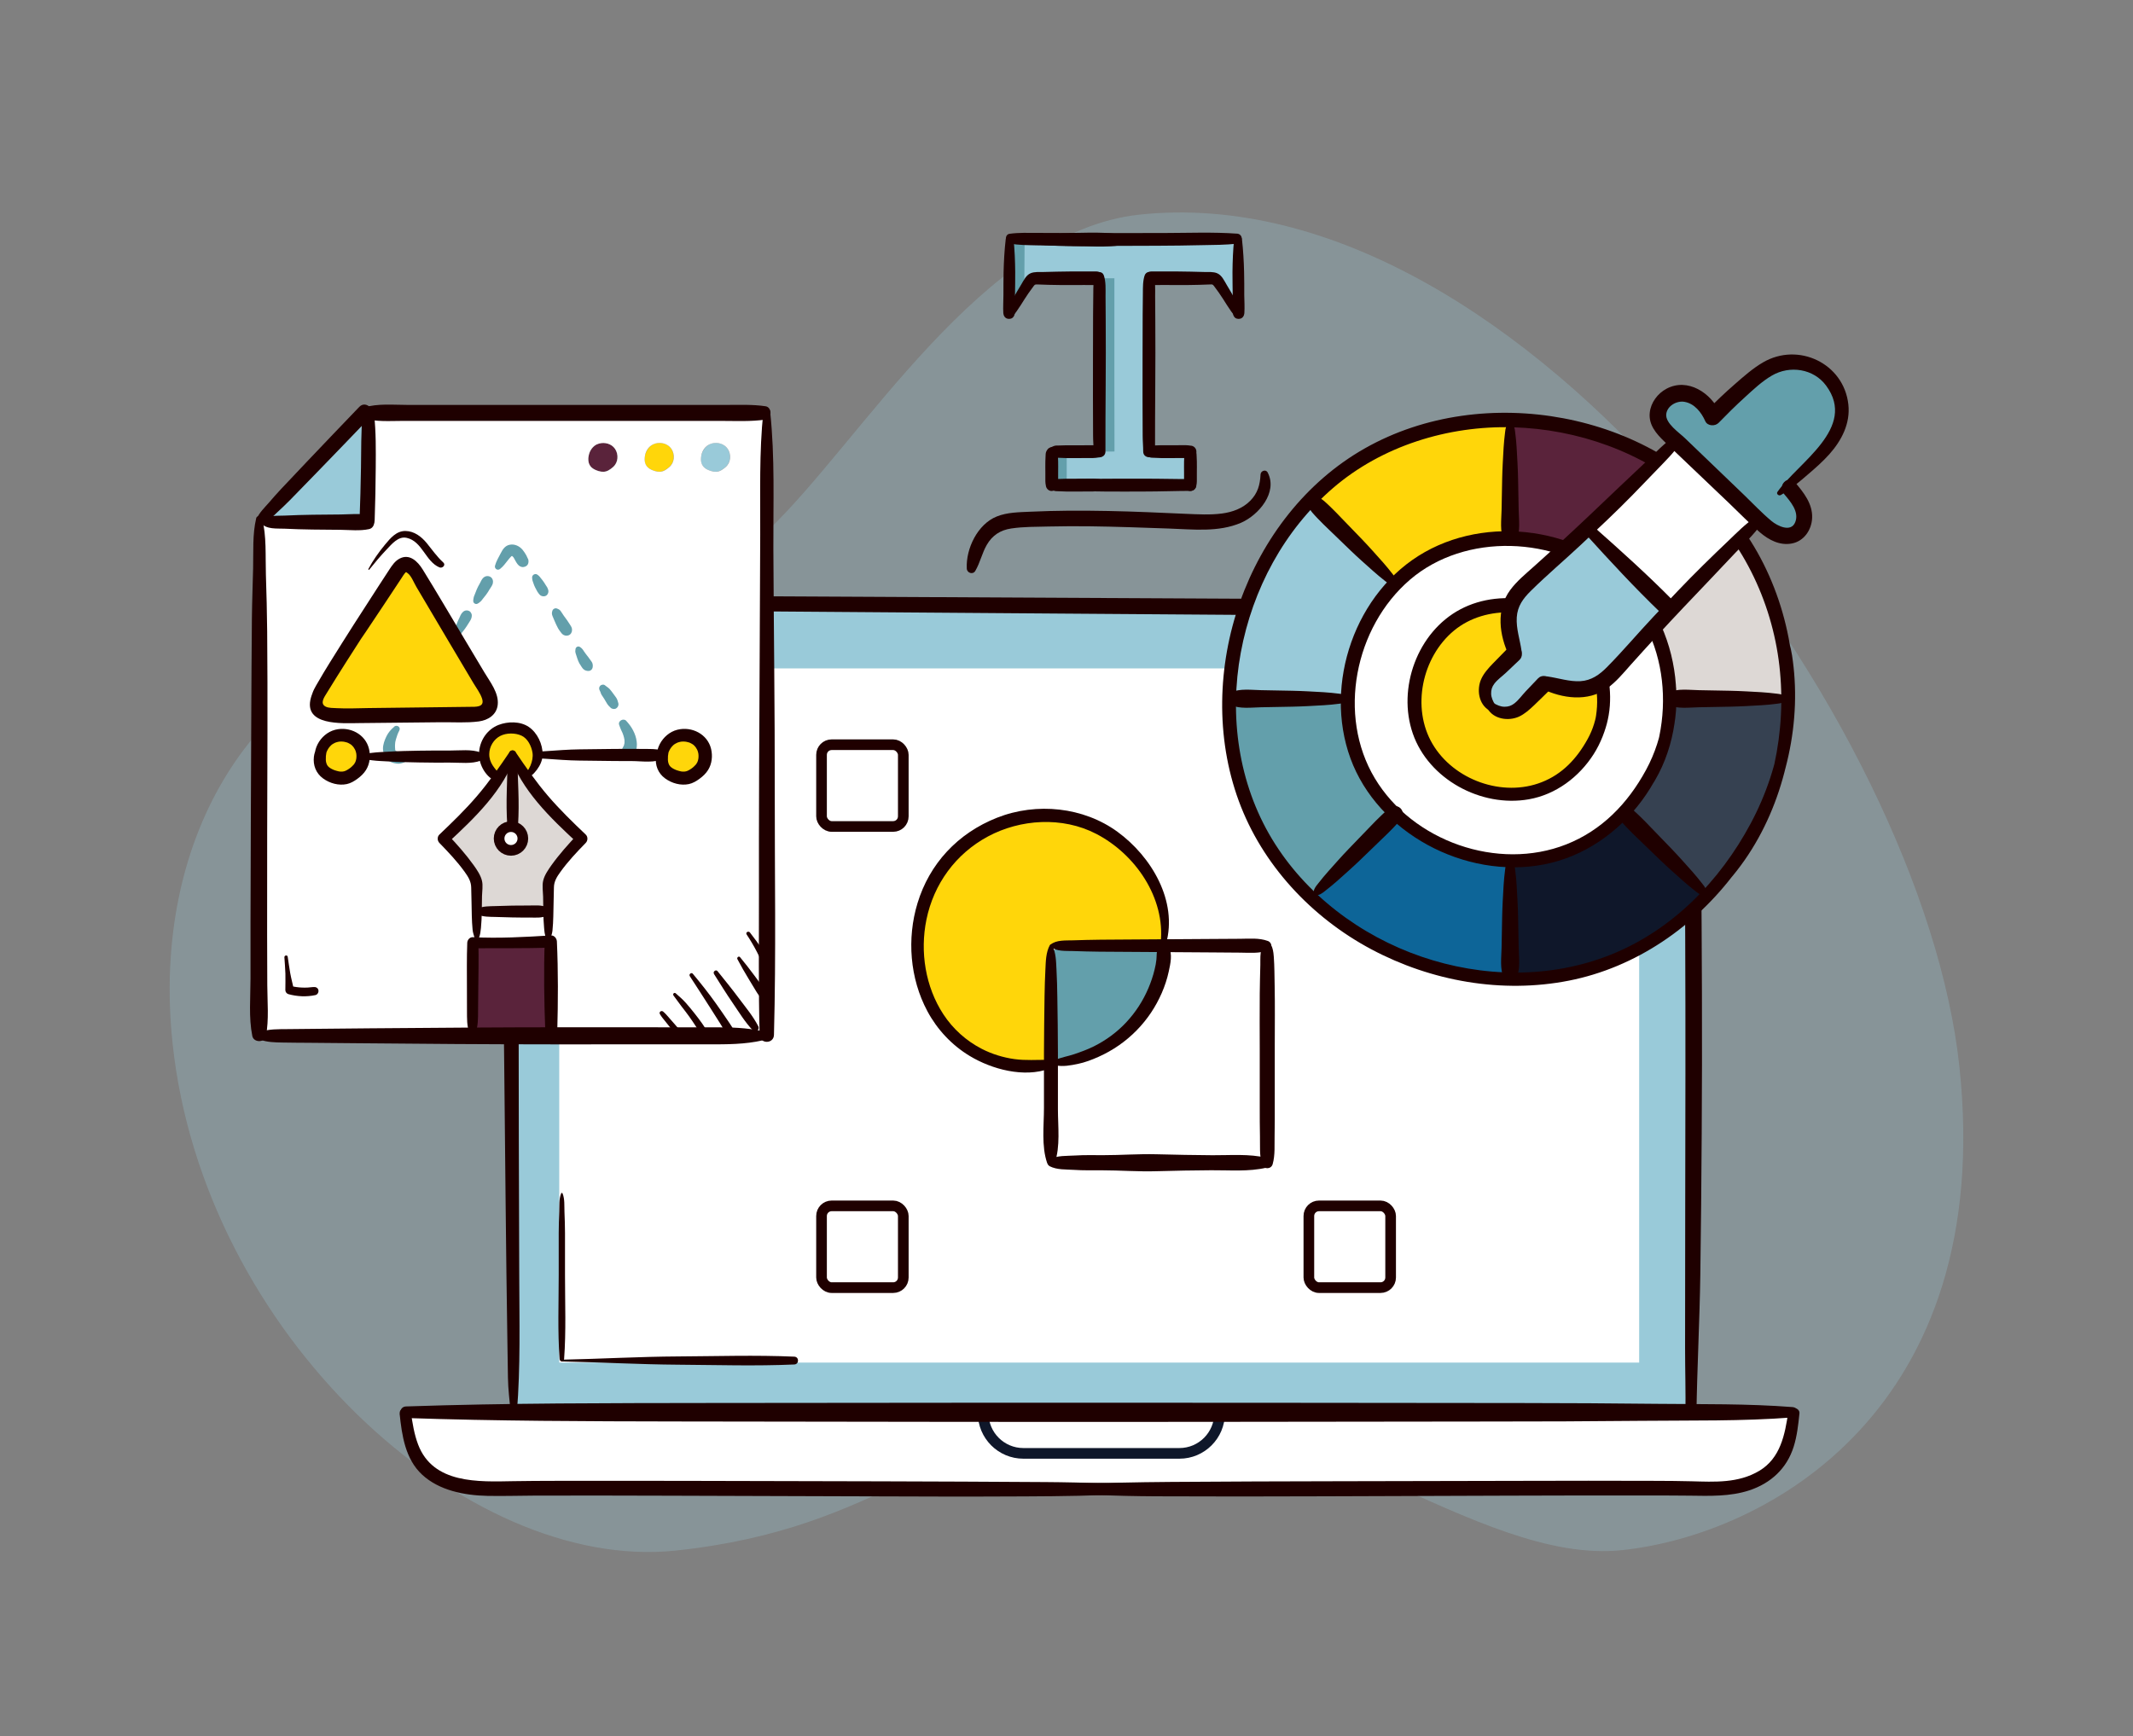 <?xml version="1.0" encoding="UTF-8"?>
<svg id="Layer_1" data-name="Layer 1" xmlns="http://www.w3.org/2000/svg" viewBox="0 0 400.44 325.99">
  <rect x="0" y="0" width="400.44" height="325.99" fill="#808080" stroke="none"/>
  <g style="opacity: .28;">
    <path d="M32.4,195.92c-4.12-38.79,15.59-68.01,41.46-74.38,25.87-6.37,53.1-5.49,70.49-22.12,17.39-16.63,40.14-55.99,69.57-59.12,72.17-7.67,147.09,95.56,153.93,159.98,6.85,64.42-36.1,87.89-63.34,90.78-27.24,2.89-61.04-29.51-95.04-25.89-34,3.61-43.23,21.79-82.6,25.97-39.37,4.18-88.67-40.64-94.47-95.22Z" style="fill: #99cad9;"/>
  </g>
  <g>
    <rect x="102.16" y="121.91" width="210.96" height="153.96" style="fill: #fff;"/>
    <path d="M218.67,177.36c.95-8.05-3-16.48-9.78-20.92s-16.06-4.73-23.11-.73c-3.78,2.14-6.86,5.36-9.27,8.97-1.83,2.75-3.32,5.82-3.72,9.11-.38,3.07,.21,6.18,.94,9.19,1.35,5.55,3.56,11.43,8.46,14.36,1.73,1.04,3.7,1.63,5.68,2.03,2.98,.61,6.09,.7,9.01-.18l.69-21.45c.6,0,1.19-.27,1.76-.1l19.34-.28Z" style="fill: #ffd60a;"/>
    <path d="M197.27,178.72l1.08,21.26c1.36,0,2.7-.3,3.96-.82,8.76-3.6,15.07-12.28,16.02-21.71l-19.69,.49" style="fill: #639fab;"/>
    <path d="M316.46,122.22v143.12H96.26V122.22c0-4.18,3.39-7.57,7.57-7.57h205.06c4.19,0,7.57,3.39,7.57,7.57Zm-8.73,133.61V125.5H104.99V255.84h202.74Z" style="fill: #99cad9;"/>
    <path d="M336.54,265.35v1.91c0,6.15-4.99,11.14-11.14,11.14H87.32c-6.15,0-11.14-4.99-11.14-11.14v-1.91h107.99c0,4.16,3.38,7.54,7.54,7.54h29.3c2.08,0,3.96-.84,5.33-2.21,1.37-1.37,2.21-3.25,2.21-5.33h107.99Z" style="fill: #fff;"/>
    <path d="M228.96,265.35c0,2.08-.84,3.96-2.21,5.33-1.37,1.37-3.25,2.21-5.33,2.21h-29.3c-4.16,0-7.54-3.38-7.54-7.54h44.38Z" style="fill: none; stroke: #0f172a; stroke-linecap: round; stroke-miterlimit: 10; stroke-width: 2px;"/>
    <path d="M97.04,265.17c.69-8.53,.46-17.13,.44-25.69s-.05-17.12-.08-25.69c-.05-17.12,0-34.25-.13-51.37-.06-8.56-.12-17.12-.18-25.69-.03-3.73-.22-7.5,.07-11.23,.24-3.05,1.01-6.36,3.41-8.45s6.07-2.41,9.21-2.47c4.15-.08,8.31,.02,12.46,.05,8.56,.07,17.12,.13,25.69,.2,17.12,.13,34.25,.26,51.37,.38,17.12,.13,34.25,.26,51.37,.37s34.25,.22,51.37,.32c2.08,.01,4.16,.03,6.23,.04,1.67,.01,3.65-.16,5.1,.84,2.34,1.6,2.44,5.23,2.49,7.76,.18,8.55,.25,17.1,.33,25.64,.17,17.15,.25,34.3,.23,51.45s-.07,34.3-.07,51.45c0,4.16,.14,8.33,.07,12.49-.02,1.33,2.04,1.33,2.06,0,.13-8.74,.6-17.48,.73-26.22s.2-17.65,.26-26.48c.12-17.48,.03-34.97-.11-52.45-.07-8.83-.17-17.65-.29-26.47-.05-3.92,.12-7.92-.28-11.83-.3-2.98-1.14-6.12-3.75-7.91-1.41-.97-3.15-1.25-4.83-1.32-2.15-.09-4.3-.04-6.45-.05-4.32-.03-8.65-.05-12.97-.08-8.81-.05-17.62-.11-26.44-.16-17.46-.11-34.91-.21-52.37-.29s-35.08-.18-52.62-.27c-8.73-.04-17.46-.08-26.19-.13-4.41-.02-8.81-.04-13.22-.06-4.04-.02-8.13-.23-12.16,0-3.29,.19-6.58,.88-9.17,3.03s-3.73,5.24-4.21,8.37c-.54,3.55-.39,7.16-.37,10.74,.03,4.41,.06,8.81,.09,13.22,.11,17.54,.34,35.08,.53,52.62s.32,34.91,.6,52.37l.1,6.48c.03,2.17,.31,4.32,.51,6.48,.07,.72,1.07,.73,1.12,0h0Z" style="fill: #1f0000;"/>
    <path d="M76.21,266.25c16.95,.58,33.96,.62,50.92,.65,16.97,.02,33.95,.05,50.92,.07,33.77,.05,67.54-.03,101.32-.06,9.53,0,19.05-.03,28.58-.13,9.52-.1,19.09,.1,28.58-.64,1.24-.1,1.25-1.84,0-1.94-8.46-.66-16.97-.52-25.46-.61s-16.97-.15-25.46-.15c-16.97-.02-33.95-.03-50.92-.05-33.77-.03-67.54,0-101.32,.04-19.04,.03-38.12,0-57.15,.65-1.39,.05-1.39,2.11,0,2.16h0Z" style="fill: #1f0000;"/>
    <path d="M75.02,265.41c.43,4.1,1.05,8.54,4.24,11.49s7.9,3.88,12.25,3.97c3,.06,6.02-.04,9.03-.05,8.38-.03,16.76,0,25.14,.02,11.41,.03,22.82,.07,34.24,.11s21.69,.08,32.54,.02c6.68-.03,13.37-.11,20.04-.51,.2-.01,.4-.02,.6-.04s.61-.04,.5-.03c1.08-.03,1.09-1.71,0-1.69-2.09,.05-4.21-.15-6.3-.2-3.66-.1-7.32-.2-10.98-.22-10.29-.06-20.58-.12-30.87-.14-11.39-.03-22.78-.05-34.17-.08-9.03-.02-18.06-.03-27.09-.01-2.59,0-5.19,.02-7.78,.06-6.59,.12-15.1,.55-17.92-6.89-.74-1.95-1.06-4.04-1.36-6.1-.17-1.17-2.21-.91-2.09,.28h0Z" style="fill: #1f0000;"/>
    <path d="M335.72,265.12c-.61,4.23-1.47,8.67-5.43,11.04s-8.44,2.08-12.74,1.97c-2.17-.06-4.34-.07-6.51-.08-8.55-.04-17.09-.02-25.64,0-11.29,.02-22.58,.05-33.87,.07-10.57,.02-21.14,.05-31.7,.13-6.52,.04-13.02,.21-19.53,.41-.35,.01-.71,.04-1.06,.03-1.09-.03-1.09,1.66,0,1.69-.02,0,0,0,.24,.02,.09,0,.17,.01,.26,.02,.2,.02,.4,.03,.6,.04,.49,.03,.98,.06,1.47,.08,1.29,.07,2.59,.13,3.88,.17,3.75,.13,7.5,.22,11.26,.24,10.52,.05,21.04,.04,31.56,0,11.54-.04,23.08-.08,34.62-.12,8.96-.03,17.92-.05,26.88-.03,2.4,0,4.8,0,7.2,.03,3.75,.05,7.6,.19,11.21-1,4.03-1.34,7.02-4.09,8.31-8.17,.64-2.02,.87-4.16,1.09-6.26,.12-1.18-1.91-1.47-2.09-.28h0Z" style="fill: #1f0000;"/>
    <g>
      <rect x="161.9" y="144.37" width="89.73" height="89.73" style="fill: none; stroke: #0d6598; stroke-dasharray: 0 4; stroke-miterlimit: 10; stroke-width: 3px;"/>
      <rect x="154.23" y="139.83" width="15.35" height="15.35" rx="1.9" ry="1.9" style="fill: #fff;"/>
      <rect x="154.23" y="139.83" width="15.35" height="15.35" rx="1.9" ry="1.9" style="fill: none; stroke: #1f0000; stroke-miterlimit: 10; stroke-width: 2px;"/>
      <rect x="245.72" y="139.83" width="15.35" height="15.35" rx="1.9" ry="1.9" style="fill: #fff;"/>
      <rect x="245.72" y="139.83" width="15.35" height="15.35" rx="1.9" ry="1.9" style="fill: none; stroke: #1f0000; stroke-miterlimit: 10; stroke-width: 2px;"/>
      <rect x="154.23" y="226.42" width="15.35" height="15.35" rx="1.9" ry="1.9" style="fill: #fff;"/>
      <rect x="154.23" y="226.42" width="15.35" height="15.35" rx="1.9" ry="1.9" style="fill: none; stroke: #1f0000; stroke-miterlimit: 10; stroke-width: 2px;"/>
      <rect x="245.72" y="226.42" width="15.35" height="15.35" rx="1.9" ry="1.9" style="fill: #fff;"/>
      <rect x="245.72" y="226.42" width="15.35" height="15.35" rx="1.9" ry="1.9" style="fill: none; stroke: #1f0000; stroke-miterlimit: 10; stroke-width: 2px;"/>
    </g>
    <path d="M218.91,177.21c2.23-8.05-2.76-16.39-9.12-21.03s-15.15-5.58-22.59-2.65-12.71,8.68-14.95,16.05c-2.02,6.64-1.44,14.14,1.85,20.28,1.84,3.45,4.6,6.39,7.95,8.41,4.17,2.52,10.2,4.13,14.94,2.39,.86-.32,.77-1.65-.22-1.66-2.11-.02-4.22,.15-6.32-.14s-4.24-.94-6.15-1.93c-2.91-1.5-5.39-3.73-7.19-6.47-3.39-5.17-4.42-11.75-3.19-17.77,1.37-6.71,5.5-12.38,11.55-15.63s13.96-3.81,20.37-.47c7.31,3.81,12.96,11.98,12.06,20.48-.06,.59,.86,.68,1.01,.14h0Z" style="fill: #1f0000;"/>
    <path d="M197.1,177.45c-.75,1.34-.77,3.08-.84,4.58-.08,1.65-.14,3.3-.16,4.95-.04,3.55-.11,7.1-.11,10.65s0,6.93,0,10.4c0,3.34-.5,7.16,.6,10.35,.24,.7,1.18,.7,1.42,0,1.08-3.12,.6-6.84,.6-10.1v-10.65c0-3.47-.06-6.94-.11-10.4-.02-1.74-.07-3.47-.16-5.2-.08-1.5-.09-3.24-.84-4.58-.09-.15-.32-.15-.4,0h0Z" style="fill: #1f0000;"/>
    <path d="M197.23,177.77c1.08,.91,2.85,.76,4.18,.8,1.66,.05,3.32,.11,4.98,.12l10.71,.07,10.46,.07,5.23,.04c1.73,.01,3.58,.2,5.23-.41,.87-.32,.87-1.45,0-1.78-1.65-.61-3.5-.42-5.23-.41l-4.98,.03-10.71,.07-10.46,.07c-1.74,.01-3.49,.07-5.23,.12-1.33,.04-3.11-.1-4.18,.8-.11,.09-.11,.31,0,.4h0Z" style="fill: #1f0000;"/>
    <path d="M237.64,177.22c-1.25,.62-.99,2.78-1.03,3.95-.05,1.81-.09,3.63-.11,5.45-.04,3.55,0,7.1,0,10.65s0,7.1,0,10.65c0,1.82,0,3.63,.04,5.45,.04,1.71-.12,3.57,.36,5.23,.29,1,1.73,1,2.02,0,.5-1.73,.32-3.69,.37-5.48,.04-1.9,.03-3.8,.03-5.7,0-3.72,0-7.43,0-11.15s.05-7.43-.02-11.15c-.04-1.82-.03-3.64-.16-5.45-.05-.64-.21-3.12-1.51-2.47h0Z" style="fill: #1f0000;"/>
    <path d="M197.05,218.97c1.38,.71,3.06,.59,4.59,.69,1.73,.12,3.47,.07,5.2,.08,3.47,0,6.89,.28,10.34,.17s6.81-.15,10.2-.18,7.05,.31,10.4-.49c.91-.22,.91-1.62,0-1.84-3.28-.79-6.8-.47-10.15-.49s-6.98-.09-10.45-.18-6.71,.17-10.09,.17c-1.73,0-3.47-.05-5.2,.06-1.59,.1-3.4-.04-4.83,.71-.49,.25-.49,1.04,0,1.3h0Z" style="fill: #1f0000;"/>
    <path d="M198.21,200.03c1.31,.3,2.86,0,4.16-.27s2.63-.77,3.87-1.33c2.67-1.19,5.12-2.89,7.16-4.98s3.57-4.41,4.7-6.99c.57-1.31,1.02-2.67,1.32-4.07s.76-3.32-.05-4.64c-.53-.86-1.66-.59-2,.26-.28,.7-.2,1.43-.27,2.16-.06,.63-.19,1.25-.34,1.87-.29,1.21-.69,2.39-1.18,3.54-1,2.35-2.41,4.52-4.15,6.38s-3.82,3.39-6.12,4.53c-1.17,.58-2.39,1.02-3.62,1.44s-2.48,.59-3.6,1.11c-.42,.19-.3,.87,.13,.97h0Z" style="fill: #1f0000;"/>
  </g>
  <g>
    <g>
      <path d="M320.26,167.78l-15.04-15.04c4.01-4.07,6.61-9.32,7.75-14.89,0-.02,0-.05,.02-.06,.52-2.16,.82-4.38,.85-6.6h.27c7.1,0,14.2,0,21.3,0h.39c-.02,3.76-.39,7.51-1.13,11.19-2.29,9.6-7.19,18.65-13.97,25.81l-.43-.42Z" style="fill: #364151;"/>
      <path d="M320.93,93.94l-.66,.67c-5.02,5.02-10.04,10.04-15.06,15.06l-.12,.12c-5.62-5.52-13.51-8.53-21.4-8.69v-22.23c13.74,.25,27.46,5.49,37.25,15.07Z" style="fill: #5a233b;"/>
      <path d="M312.99,137.79c1.8-8.89-.06-18.59-5.78-25.66-.66-.82-1.37-1.6-2.13-2.33l.12-.12c5.02-5.02,10.04-10.04,15.06-15.06l.66-.67c1.31,1.28,2.54,2.63,3.69,4.05,7.53,9.32,11.21,21.26,11.18,33.21h-.39c-7.1,0-14.2,0-21.3,0h-.27c-.04,2.21-.33,4.43-.85,6.59Z" style="fill: #ddd8d5;"/>
      <path d="M262.11,109.63c1.46-1.52,3.11-2.88,4.91-4.02,4.95-3.16,10.81-4.62,16.66-4.5,7.9,.16,15.79,3.17,21.4,8.69,.75,.73,1.46,1.51,2.13,2.33,5.72,7.07,7.59,16.77,5.78,25.66,0,.02,0,.04-.02,.06-2.39,9.82-9.5,18.61-19.05,22.1-3.29,1.2-6.77,1.74-10.24,1.68-7.93-.13-15.85-3.36-21.61-8.82-2.42-2.28-4.46-4.96-5.95-7.97-2.1-4.24-3.02-8.95-2.9-13.64,.19-7.95,3.36-15.89,8.89-21.57Zm38.66,25.71c1.14-5.27,.06-11.05-3.34-15.26-5.49-6.79-16.25-8.54-23.6-3.83-7.35,4.7-10.27,15.21-6.4,23.03,3.87,7.82,14,11.87,22.19,8.88,5.56-2.03,9.7-7.11,11.14-12.82Z" style="fill: #fff;"/>
      <path d="M305.23,152.74l15.04,15.04,.43,.42c-5.32,5.62-11.81,10.09-19.13,12.77-5.75,2.11-11.84,3.03-17.91,2.91l.02-.94v-21.3h0c3.47,.05,6.95-.48,10.24-1.68,9.55-3.5,16.66-12.28,19.05-22.1-1.15,5.57-3.74,10.83-7.75,14.89Z" style="fill: #0f172a;"/>
      <path d="M297.44,120.08c3.4,4.2,4.48,9.99,3.34,15.26-1.44,5.71-5.59,10.79-11.14,12.82-8.2,2.99-18.33-1.06-22.19-8.88-3.87-7.82-.95-18.33,6.4-23.03,7.35-4.7,18.11-2.95,23.6,3.83Z" style="fill: #ffd60a;"/>
      <path d="M283.68,161.64v21.3l-.02,.94c-13.91-.28-27.82-6.03-37.81-15.71l1.25-.39c4.99-4.99,9.98-9.98,14.97-14.97,5.76,5.46,13.69,8.69,21.61,8.82h0Z" style="fill: #0d6598;"/>
      <path d="M283.68,79.46v21.64c-5.85-.12-11.71,1.34-16.66,4.5-1.8,1.15-3.44,2.51-4.91,4.02-5.01-5.01-10.01-10.01-15.02-15.02l-1.23-.45c2.69-2.84,5.7-5.36,9.02-7.49,8.56-5.47,18.68-7.99,28.8-7.8v.59Z" style="fill: #ffd60a;"/>
      <path d="M247.1,94.61c5.01,5.01,10.01,10.01,15.02,15.02-5.53,5.68-8.7,13.62-8.89,21.57h-21.28l-1.01-.02c.3-13.59,5.63-27.18,14.94-37.02l1.23,.45Z" style="fill: #99cad9;"/>
      <path d="M262.07,152.81c-4.99,4.99-9.98,9.98-14.97,14.97l-1.25,.39c-4-3.88-7.38-8.39-9.87-13.44-3.62-7.32-5.23-15.43-5.05-23.55l1.01,.02h21.28c-.12,4.7,.8,9.4,2.9,13.64,1.49,3.01,3.53,5.69,5.95,7.97Z" style="fill: #639fab;"/>
    </g>
    <g>
      <path d="M321.16,168.81c9.62-8.82,14.72-21.66,15.55-34.54s-2.75-26.33-10.87-36.69-19.81-16.67-32.31-19.04c-12.6-2.38-26.06-.72-37.29,5.64-11.1,6.28-19.22,16.91-23.45,28.84s-4.61,25.45-.22,37.39,13.63,21.85,24.91,27.85c11.26,5.99,24.5,8.34,37.06,5.87s23.68-10.15,31.31-20.44,11.84-23.41,11.06-36.14c-.09-1.51-.25-3.01-.48-4.5-.24-1.59-.75-3.09-1.13-4.65-.23-.94-1.67-.54-1.45,.4,.72,2.95,.94,6.23,1.04,9.26s-.07,6.05-.48,9.03c-.84,6.15-2.82,12.06-5.75,17.54-5.79,10.83-14.77,20.05-26.32,24.65-11.33,4.51-24.05,4.27-35.5,.34s-21.77-11.68-28.06-22.12-8.04-23.09-5.84-34.97,8.15-23,17.31-30.89,21.58-11.75,33.76-11.41,24.33,4.65,33.56,12.61,15.09,19.89,16.49,32.22-1.35,25.03-7.84,35.7c-1.62,2.67-3.51,5.19-5.57,7.53-.31,.35,.17,.82,.51,.51h0Z" style="fill: #1f0000;"/>
      <path d="M305.26,153.06c11.81-10.07,12.27-29.8,2.97-41.61-9.35-11.87-27.66-15.17-40.74-7.79s-19.06,24.77-13.96,38.74,21.52,22.77,36.32,19.91c14.93-2.88,25.82-18.06,24.82-33.07-.12-1.88-.44-3.65-1.06-5.42-.32-.93-1.58-.54-1.45,.4,.98,7.09,.31,13.99-3.15,20.36s-8.37,11.36-14.95,13.96c-12.86,5.08-28.88-.59-35.96-12.41s-3.78-28.36,6.59-37.27,27.48-8.22,37.85,.6c11.18,9.52,12.28,26.37,5.27,38.65-.89,1.56-1.94,3.05-3.07,4.44-.29,.36,.15,.81,.51,.51h0Z" style="fill: #1f0000;"/>
      <path d="M296.25,144.27c7.38-5.57,7.74-17.56,2.4-24.6s-16.43-9.53-24.49-5.26-11.88,14.81-8.92,23.34,12.78,13.91,21.77,12.33c5.08-.89,9.44-4.18,12.18-8.48,2.56-4.02,4.14-10.19,2.22-14.74-.3-.7-1.53-.73-1.47,.2,.26,4.14,.18,7.97-1.88,11.7s-4.77,6.59-8.61,8.1c-7.35,2.9-16.53-.4-20.52-7.18s-1.99-16.29,4.04-21.28,15.82-4.36,21.58,.81c3.33,2.99,5.11,7.4,5.28,11.83s-1.44,8.99-4.08,12.74c-.2,.29,.21,.71,.49,.49h0Z" style="fill: #1f0000;"/>
      <path d="M283.31,79.27c-.57,.47-.67,1.17-.75,1.87-.12,.97-.22,1.94-.28,2.92-.11,1.95-.23,3.89-.27,5.85l-.11,5.85c-.03,1.77-.36,4.08,.43,5.7,.43,.89,1.91,.89,2.35,0,.79-1.62,.46-3.92,.43-5.7l-.11-5.85c-.04-1.95-.16-3.9-.27-5.85-.05-.98-.16-1.95-.28-2.92-.08-.7-.18-1.4-.75-1.87-.13-.1-.27-.1-.4,0h0Z" style="fill: #1f0000;"/>
      <path d="M283.31,161.44c-.57,.47-.67,1.17-.75,1.87-.12,.97-.22,1.94-.28,2.92-.11,1.95-.23,3.89-.27,5.85l-.11,5.85c-.03,1.77-.36,4.08,.43,5.7,.43,.89,1.91,.89,2.35,0,.79-1.62,.46-3.92,.43-5.7l-.11-5.85c-.04-1.95-.16-3.9-.27-5.85-.05-.98-.16-1.95-.28-2.92-.08-.7-.18-1.4-.75-1.87-.13-.1-.27-.1-.4,0h0Z" style="fill: #1f0000;"/>
      <path d="M335.45,131c-.47-.57-1.17-.67-1.87-.75-.97-.12-1.94-.22-2.92-.28-1.95-.11-3.89-.23-5.85-.27l-5.85-.11c-1.77-.03-4.08-.36-5.7,.43-.89,.43-.89,1.91,0,2.35,1.62,.79,3.92,.46,5.7,.43l5.85-.11c1.95-.04,3.9-.16,5.85-.27,.98-.05,1.95-.16,2.92-.28,.7-.08,1.4-.18,1.87-.75,.1-.13,.1-.27,0-.4h0Z" style="fill: #1f0000;"/>
      <path d="M253.27,131c-.47-.57-1.17-.67-1.87-.75-.97-.12-1.94-.22-2.92-.28-1.95-.11-3.89-.23-5.85-.27l-5.85-.11c-1.77-.03-4.08-.36-5.7,.43-.89,.43-.89,1.91,0,2.35,1.62,.79,3.92,.46,5.7,.43l5.85-.11c1.95-.04,3.9-.16,5.85-.27,.98-.05,1.95-.16,2.92-.28,.7-.08,1.4-.18,1.87-.75,.1-.13,.1-.27,0-.4h0Z" style="fill: #1f0000;"/>
      <path d="M320.37,167.86c.17-.73-.34-1.37-.77-1.91-.59-.75-1.19-1.5-1.82-2.21-1.3-1.46-2.59-2.92-3.94-4.33l-3.96-4.1c-.66-.68-1.31-1.38-2-2.03-.77-.71-1.47-1.52-2.48-1.86-.95-.33-2,.72-1.67,1.67s1.07,1.63,1.76,2.37c.65,.7,1.34,1.35,2.02,2.01l4.21,4.06c1.37,1.32,2.8,2.57,4.22,3.84,.71,.64,1.45,1.23,2.2,1.83,.58,.46,1.24,1.04,2.03,.86,.09-.02,.18-.11,.2-.2h0Z" style="fill: #1f0000;"/>
      <path d="M262.26,109.75c.17-.73-.34-1.37-.77-1.91-.59-.75-1.19-1.5-1.82-2.21-1.3-1.46-2.59-2.92-3.94-4.33l-3.96-4.1c-.66-.68-1.31-1.38-2-2.03-.77-.71-1.47-1.52-2.48-1.86-.95-.33-2,.72-1.67,1.67s1.07,1.63,1.76,2.37c.65,.7,1.34,1.35,2.02,2.01l4.21,4.06c1.37,1.32,2.8,2.57,4.22,3.84,.71,.64,1.45,1.23,2.2,1.83,.58,.46,1.24,1.04,2.03,.86,.09-.02,.18-.11,.2-.2h0Z" style="fill: #1f0000;"/>
      <path d="M246.85,168.06c.73,.17,1.37-.34,1.91-.77,.75-.59,1.5-1.19,2.21-1.82,1.46-1.3,2.92-2.59,4.33-3.94l4.1-3.96c.68-.66,1.38-1.31,2.03-2,.71-.77,1.52-1.47,1.86-2.48,.33-.95-.72-2-1.67-1.67s-1.63,1.07-2.37,1.76c-.7,.65-1.35,1.34-2.01,2.02l-4.06,4.21c-1.32,1.37-2.57,2.8-3.84,4.22-.64,.71-1.23,1.45-1.83,2.2-.46,.58-1.04,1.24-.86,2.03,.02,.09,.11,.18,.2,.2h0Z" style="fill: #1f0000;"/>
      <path d="M304.96,109.95c.73,.17,1.37-.34,1.91-.77,.75-.59,1.5-1.19,2.21-1.82,1.46-1.3,2.92-2.59,4.33-3.94l4.1-3.96c.68-.66,1.38-1.31,2.03-2,.71-.77,1.52-1.47,1.86-2.48,.33-.95-.72-2-1.67-1.67s-1.63,1.07-2.37,1.76c-.7,.65-1.35,1.34-2.01,2.02l-4.06,4.21c-1.32,1.37-2.57,2.8-3.84,4.22-.64,.71-1.23,1.45-1.83,2.2-.46,.58-1.04,1.24-.86,2.03,.02,.09,.11,.18,.2,.2h0Z" style="fill: #1f0000;"/>
    </g>
  </g>
  <g>
    <g>
      <path d="M313.47,113.59l.73,.69c-3.23,3.42-6.41,6.89-9.55,10.39-1.39,1.55-2.85,3.17-4.79,3.96-2.88,1.17-6.15,.27-9.13-.65l-.29,.22c-1.08,1.11-2.17,2.21-3.26,3.32-.67,.67-1.35,1.36-2.22,1.75-1.45,.66-3.29,.3-4.39-.85-1.15-1.1-1.51-2.94-.85-4.39,.39-.87,1.08-1.55,1.75-2.22,1.11-1.09,2.21-2.18,3.32-3.27l.22-.28c-.92-2.98-1.82-6.25-.65-9.13,.79-1.94,2.4-3.4,3.96-4.79,3.47-3.11,6.91-6.26,10.3-9.46l.5,.54c4.78,4.73,9.57,9.45,14.35,14.17Z" style="fill: #99cad9;"/>
      <path d="M330.76,97.42l-.27,.28c-5.55,5.41-10.98,10.94-16.29,16.58l-.73-.69c-4.78-4.72-9.57-9.44-14.35-14.17l-.5-.54c5.65-5.32,11.19-10.77,16.61-16.32,5.18,4.96,10.36,9.91,15.53,14.86Z" style="fill: #fff;"/>
      <path d="M336.16,90.98l.34,.37c1.05,1.23,2.13,2.52,2.59,4.07,.47,1.56,.14,3.47-1.19,4.4-1.1,.76-2.61,.68-3.83,.14-1.22-.55-2.21-1.49-3.18-2.41-.04-.04-.09-.08-.13-.13-5.17-4.95-10.35-9.9-15.53-14.86-.41-.39-.81-.78-1.22-1.17-.82-.78-1.67-1.61-2.02-2.68-.8-2.45,1.63-5.12,4.21-5.13,2.62-.02,4.91,2.04,5.91,4.45,2.31-2.4,4.76-4.68,7.32-6.81,1.41-1.18,2.88-2.33,4.6-2.98,2.95-1.11,6.48-.55,8.94,1.44,2.45,1.99,3.74,5.32,3.27,8.44-.63,4.08-3.85,7.18-6.9,9.96-1.06,.97-2.12,1.93-3.18,2.9Z" style="fill: #639fab;"/>
    </g>
    <g>
      <path d="M334.29,92.97c1.87-1.06,3.53-2.52,5.16-3.92,1.39-1.19,2.77-2.4,3.99-3.77,2.31-2.6,3.96-5.78,3.56-9.35-.86-7.72-9.41-11.75-16.03-7.88-1.92,1.12-3.64,2.65-5.31,4.11-1.83,1.59-3.59,3.26-5.27,5.01l2.5,.32c-1.65-3.71-6.04-6.61-10.01-4.51-1.68,.89-2.96,2.6-3.16,4.5-.25,2.29,1.23,3.97,2.77,5.45,4.01,3.84,8.04,7.66,12.06,11.49,1.94,1.85,3.82,3.81,5.86,5.55,1.67,1.42,3.71,2.5,5.97,2.08s3.73-2.52,3.82-4.81c.11-2.65-1.61-4.8-3.23-6.7-1.25-1.47-3.36,.66-2.12,2.12s2.97,3.39,2.18,5.38-3.33,.73-4.47-.22c-1.8-1.5-3.44-3.25-5.13-4.88-1.85-1.78-3.71-3.56-5.56-5.34s-3.71-3.56-5.56-5.34c-1.08-1.04-3.68-2.77-3.5-4.49,.17-1.58,1.98-2.57,3.42-2.32,1.89,.32,3.18,1.98,3.91,3.63,.42,.95,1.85,.99,2.5,.32,1.58-1.63,3.2-3.23,4.88-4.76s3.25-3.03,5.14-4.13c3.35-1.95,7.82-1.29,10.17,1.9,5.87,7.96-5.29,14.44-9.14,19.95-.26,.37,.24,.8,.6,.6h0Z" style="fill: #1f0000;"/>
      <g>
        <path d="M314.25,82c-1.87,1.28-3.52,3.07-5.16,4.63-1.73,1.66-3.49,3.28-5.22,4.93-3.53,3.36-7.04,6.73-10.63,10.02-1.76,1.62-3.54,3.23-5.32,4.83-1.54,1.38-3.15,2.69-4.39,4.36-2.71,3.64-2.08,8.53-.2,12.38,.69,1.41,2.5,.32,2.31-.98-.29-2.07-1.02-4.13-.89-6.25s1.21-3.55,2.6-4.93c3.07-3.04,6.4-5.84,9.55-8.8s6.53-6.11,9.65-9.31c1.56-1.6,3.11-3.21,4.66-4.82,1.45-1.52,3.1-3.11,4.24-4.87,.47-.72-.47-1.69-1.2-1.2h0Z" style="fill: #1f0000;"/>
        <path d="M280.65,132.28c-.37-.63-.69-1.3-.71-2.01s.15-1.31,.61-1.91c.62-.8,1.46-1.37,2.19-2.06,.84-.8,1.69-1.6,2.53-2.4,.59-.56,.61-1.63,0-2.19s-1.58-.62-2.19,0c-.93,.95-1.85,1.89-2.78,2.84-.83,.85-1.73,1.85-2.22,2.94-.88,1.94-.51,4.72,1.48,5.88,.69,.4,1.49-.4,1.09-1.09h0Z" style="fill: #1f0000;"/>
      </g>
      <g>
        <path d="M329.45,97.2c-1.76,1.15-3.35,2.79-4.87,4.24-1.62,1.54-3.23,3.09-4.82,4.66-3.19,3.13-6.25,6.4-9.31,9.65s-5.76,6.48-8.8,9.55c-1.39,1.4-2.9,2.47-4.93,2.6s-4.18-.6-6.25-.89c-1.28-.18-2.39,1.62-.98,2.31,3.78,1.84,8.62,2.51,12.23-.08,1.68-1.2,2.99-2.8,4.35-4.33,1.65-1.84,3.31-3.68,4.99-5.5,3.24-3.53,6.54-7,9.85-10.46,1.66-1.73,3.28-3.49,4.94-5.22s3.47-3.4,4.8-5.34c.49-.72-.48-1.66-1.2-1.2h0Z" style="fill: #1f0000;"/>
        <path d="M279.28,133.08c1.15,1.98,3.93,2.36,5.88,1.48,1.07-.49,2.03-1.36,2.87-2.16,.99-.93,1.94-1.9,2.91-2.84,.58-.57,.61-1.63,0-2.19s-1.59-.63-2.19,0c-.78,.82-1.56,1.64-2.34,2.46-.71,.75-1.3,1.62-2.13,2.26-.57,.44-1.15,.62-1.84,.61-.74,0-1.42-.32-2.08-.71s-1.49,.4-1.09,1.09h0Z" style="fill: #1f0000;"/>
      </g>
      <path d="M297.78,100.41c4.52,4.98,9.09,9.93,13.94,14.59,1.51,1.45,3.77-.81,2.3-2.3-4.73-4.79-9.74-9.3-14.77-13.75-.99-.88-2.36,.47-1.46,1.46h0Z" style="fill: #1f0000;"/>
    </g>
  </g>
  <g>
    <path d="M215.71,52.25c-.03,10.75,.02,32.54,.02,32.54h0c1.45,.03,3.82,.02,5.56,0l2.2,.05c0,1.92,0,5.88,0,6.21,0,0-11.82,.04-19.47,.02-.33,0-.66,0-.98,0-1.78,0-3.94,.02-5.32,0h-.28s0-4.22,0-6.23l.28-.05c2.74,.03,8.47-.02,8.47-.02h.22c0-.51-.05-21.91-.02-32.53h-.56c-2.89-.04-8.12,.03-11.25,0-.28,0-.57-.02-.8,.12-.17,.1-.29,.27-.39,.43-1.43,2.02-2.68,4.15-3.78,6.36l-.18-.08c.03-3.24,.1-13.43,.11-14.27h.22c4.77,.13,10.07,.12,15.13,.17,9.61-.05,22.57-.04,27.32-.17h.22c0,.82,.08,11.04,.11,14.27l-.18,.08c-1.09-2.21-2.35-4.34-3.77-6.36-.11-.16-.24-.32-.4-.43-.24-.14-.52-.13-.8-.12-3.15,.03-8.37-.05-11.26,0h-.42Z" style="fill: #99cad9;"/>
    <path d="M192.36,44.87c0,.8-.04,5.58-.07,9.57-.98,1.52-1.87,3.1-2.68,4.72l-.18-.08c.04-3.24,.1-13.43,.11-14.27h.22c.85,.03,1.71,.04,2.6,.06Z" style="fill: #639fab;"/>
    <path d="M209.24,84.78h-.22s-3.31,.03-6.1,.03c1.81-.02,3.28-.03,3.28-.03h.22c0-.51-.05-21.91-.02-32.53h-.56c-.17,0-.33,0-.52,0,1.25,0,2.4,0,3.33,0h.56c-.03,10.62,.02,32.02,.02,32.53Z" style="fill: #639fab;"/>
    <path d="M200.26,84.85c0,2.01,0,6.23,0,6.23-.94,0-1.84,0-2.54,0h-.28s0-4.22,0-6.23l.28-.05c.76,0,1.74,0,2.77,0l-.24,.04Z" style="fill: #639fab;"/>
    <g>
      <path d="M236.65,89.08c-.1,1.97-.53,3.53-1.95,4.96s-3.33,2.12-5.31,2.38c-2.23,.29-4.5,.15-6.74,.06-2.39-.1-4.79-.21-7.18-.31-4.95-.2-9.91-.31-14.86-.28-2.39,.02-4.79,.08-7.18,.19-2.1,.1-4.33,.1-6.31,.9-3.59,1.44-5.81,6.04-5.62,9.78,.04,.83,1.16,1.2,1.6,.43,.91-1.55,1.26-3.34,2.16-4.89,1.03-1.78,2.54-2.77,4.58-3.07,2.31-.35,4.72-.31,7.05-.37,2.56-.06,5.12-.07,7.68-.04,4.96,.06,9.91,.25,14.86,.42,4.49,.15,9.33,.75,13.57-1.09,3.27-1.42,6.94-5.69,4.99-9.43-.35-.67-1.31-.31-1.34,.36h0Z" style="fill: #1f0000;"/>
      <path d="M190,59.55c1.19-1.37,2.06-3.03,3.1-4.52,.29-.4,.58-.81,.87-1.2s.3-.44,.81-.42c.69,.03,1.38,.05,2.07,.07,3,.09,6,0,9,.05,1.65,.03,1.65-2.55,0-2.56-3.3-.03-6.61,0-9.91,.1-.8,.02-1.73-.08-2.47,.24-.85,.37-1.27,1.32-1.73,2.08-1.04,1.73-2.24,3.64-2.66,5.64-.1,.49,.53,.97,.91,.53h0Z" style="fill: #1f0000;"/>
      <path d="M188.81,44.92c-.24,2.04-.35,4.1-.4,6.16-.04,1.44-.02,2.87-.03,4.31,0,1.13-.09,2.29-.02,3.42,.03,.45,.31,.93,.79,1.03,.22,.05,.35,.04,.57,0,.49-.1,.75-.59,.79-1.03,.09-1.13,.03-2.29,.04-3.42,.01-1.44,.06-2.87,.04-4.31-.02-2.06-.1-4.11-.31-6.16-.1-.95-1.36-.94-1.47,0h0Z" style="fill: #1f0000;"/>
      <path d="M189.52,45.71c1.67,.34,3.47,.31,5.17,.36,1.9,.05,3.79,.05,5.69,.07,3.58,.04,7.31,.43,10.84-.21,.86-.16,.81-1.49,0-1.69-3.49-.83-7.28-.49-10.84-.49-1.83,0-3.66-.02-5.5-.02s-3.61-.08-5.36,.17c-.92,.13-.87,1.63,0,1.81h0Z" style="fill: #1f0000;"/>
      <path d="M232.89,59.02c-.41-1.95-1.57-3.82-2.58-5.51-.47-.79-.92-1.82-1.8-2.2-.74-.32-1.67-.22-2.47-.24-3.3-.1-6.61-.13-9.91-.1-1.65,.01-1.65,2.59,0,2.56,3-.06,6,.05,9-.05,.69-.02,1.38-.05,2.07-.07,.41-.02,.47-.02,.72,.31,.3,.39,.59,.8,.88,1.2,1.08,1.52,1.96,3.23,3.19,4.64,.38,.44,1.02-.04,.91-.53h0Z" style="fill: #1f0000;"/>
      <path d="M231.69,44.92c-.21,2.04-.29,4.1-.31,6.16-.01,1.44,.03,2.87,.04,4.31,.01,1.13-.05,2.29,.04,3.42,.04,.44,.3,.94,.79,1.03,.22,.04,.35,.05,.57,0,.48-.1,.76-.58,.79-1.03,.07-1.13,0-2.29-.02-3.42,0-1.44,.01-2.88-.03-4.31-.05-2.06-.17-4.11-.4-6.16-.11-.94-1.37-.95-1.47,0h0Z" style="fill: #1f0000;"/>
      <path d="M232.21,43.87c-4.52-.32-9.12-.13-13.65-.12-5.6,0-11.2,0-16.8,.02-2.22,.01-4.4,.15-6.6,.47-1.04,.15-.67,1.64,.23,1.72,4.49,.41,8.99,.24,13.49,.21,5.61-.03,11.22,0,16.82-.14,2.16-.05,4.35-.02,6.5-.29,1.18-.15,1.23-1.79,0-1.88h0Z" style="fill: #1f0000;"/>
      <path d="M205.59,51.7c-.36,1.02-.33,2.26-.34,3.33-.01,1.33-.03,2.66-.04,3.98-.02,2.79-.02,5.59-.02,8.38,0,4.81-.02,9.62,.02,14.43,0,.99,.1,1.98,.1,2.96,0,1.43,2.22,1.43,2.22,0-.02-8.22,.12-16.45,.05-24.68-.01-1.5-.02-3.01-.03-4.51,0-1.26,.09-2.69-.33-3.9-.28-.8-1.34-.8-1.63,0h0Z" style="fill: #1f0000;"/>
      <path d="M197.33,85.62c.3,.14,.57,.3,.91,.32,.19,.01,.38,.01,.56,.02,.45,.02,.9,.04,1.35,.05,.93,.02,1.86,0,2.78,0,.76,0,1.53,0,2.29-.01,.33,0,.65-.05,.98-.1,.17-.03,.54,0,0,0,1.43-.01,1.43-2.23,0-2.22,.59,0,.13,.02-.08-.01-.06,0-.12-.02-.18-.02-.24-.03-.47-.05-.71-.05-.76,0-1.53,.01-2.29,.01-.93,0-1.86,0-2.78,0-.45,0-.9,.03-1.35,.04-.19,0-.38,0-.56,.01-.34,.02-.61,.18-.91,.31-.64,.29-.61,1.35,0,1.65h0Z" style="fill: #1f0000;"/>
      <path d="M215.32,85.62c.29,.15,.53,.3,.88,.32,.17,.01,.35,.01,.52,.02,.41,.02,.82,.04,1.24,.05,.85,.02,1.7,0,2.55,0,.7,0,1.4,0,2.1-.01,.31,0,.61-.05,.92-.1,.17-.03,.5,0-.03,0,.6,0,1.11-.51,1.11-1.11s-.51-1.12-1.11-1.11c.52,0,.21,.03,.03,0-.31-.04-.61-.09-.92-.09-.7,0-1.4,.01-2.1,.01-.85,0-1.7,0-2.55,0-.41,0-.82,.03-1.24,.04-.17,0-.35,0-.52,.01-.34,.02-.59,.17-.88,.31-.63,.32-.61,1.32,0,1.65h0Z" style="fill: #1f0000;"/>
      <path d="M197.33,91.9c.3,.14,.57,.3,.91,.32,.19,.01,.38,.01,.56,.02,.45,.02,.9,.04,1.35,.05,.93,.02,1.86,0,2.78,0,.76,0,1.53,0,2.29-.01,.33,0,.65-.05,.98-.1,.17-.03,.54,0,0,0,1.43-.01,1.43-2.23,0-2.22,.59,0,.13,.02-.08-.01-.06,0-.12-.02-.18-.02-.24-.03-.47-.05-.71-.05-.76,0-1.53,.01-2.29,.01-.93,0-1.86,0-2.78,0-.45,0-.9,.03-1.35,.04-.19,0-.38,0-.56,.01-.34,.02-.61,.18-.91,.31-.64,.29-.61,1.35,0,1.65h0Z" style="fill: #1f0000;"/>
      <path d="M196.63,84.43c-.18,.25-.29,.47-.32,.8,0,.14-.01,.28-.02,.41-.01,.33-.03,.66-.04,.99-.02,.68,0,1.36,0,2.05,0,.56,0,1.12,0,1.68,0,.27,.04,.53,.09,.8,.03,.18,0,.39,0-.08,0,.58,.51,1.14,1.11,1.11s1.11-.49,1.11-1.11c0,.48-.03,.27,0,.08,.05-.27,.09-.53,.09-.8,0-.56,0-1.12,0-1.68,0-.68,.02-1.36,0-2.05,0-.33-.03-.66-.04-.99,0-.14,0-.28-.02-.41-.03-.34-.14-.54-.32-.8-.43-.61-1.22-.61-1.65,0h0Z" style="fill: #1f0000;"/>
      <path d="M222.67,84.43c-.18,.25-.29,.47-.32,.8,0,.14-.01,.28-.02,.41-.01,.33-.03,.66-.04,.99-.02,.68,0,1.36,0,2.05,0,.56,0,1.12,0,1.68,0,.27,.04,.53,.09,.8,.03,.18,0,.39,0-.08,0,.58,.51,1.14,1.11,1.11s1.11-.49,1.11-1.11c0,.48-.03,.27,0,.08,.05-.27,.09-.53,.09-.8,0-.56,0-1.12,0-1.68,0-.68,.02-1.36,0-2.05,0-.33-.03-.66-.04-.99,0-.14,0-.28-.02-.41-.03-.34-.14-.54-.32-.8-.43-.61-1.22-.61-1.65,0h0Z" style="fill: #1f0000;"/>
      <path d="M200.97,91.8c.83,.5,2.04,.42,2.98,.44,1.16,.02,2.33,.03,3.49,.05,2.47,.03,4.94,0,7.41,0,2.88,0,5.77-.11,8.64-.12,1.43,0,1.43-2.22,0-2.22-2.88,.01-5.76-.08-8.64-.07-2.47,0-4.94-.01-7.41,.01-1.16,.01-2.33,.03-3.49,.04-.93,0-2.15-.08-2.98,.42-.55,.33-.54,1.13,0,1.46h0Z" style="fill: #1f0000;"/>
      <path d="M214.9,51.7c-.36,1.02-.33,2.26-.34,3.33-.01,1.33-.03,2.66-.04,3.98-.02,2.79-.02,5.59-.02,8.38,0,4.81-.02,9.62,.02,14.43,0,.99,.1,1.98,.1,2.96,0,1.43,2.22,1.43,2.22,0-.02-8.22,.12-16.45,.05-24.68-.01-1.5-.02-3.01-.03-4.51,0-1.26,.09-2.69-.33-3.9-.28-.8-1.34-.8-1.63,0h0Z" style="fill: #1f0000;"/>
    </g>
  </g>
  <g>
    <g>
      <path d="M131.62,85.76s0-.01,0-.02c.14-.95,.73-1.83,1.55-2.31,.01-.01,.04-.02,.05-.03,1.01-.45,2.3-.26,3.08,.51,.88,.87,1.01,2.42,.26,3.4-.22,.29-.5,.53-.79,.73-.27,.2-.57,.37-.89,.46-.59,.16-1.23,.03-1.8-.21-.44-.18-.87-.43-1.15-.82-.3-.42-.39-.95-.35-1.46,0-.09,.01-.18,.03-.26Z" style="fill: #99cad9;"/>
      <path d="M121.05,85.76s0-.01,0-.02c.14-.95,.73-1.83,1.55-2.31,.01-.01,.04-.02,.05-.03,1.01-.45,2.3-.26,3.08,.51,.88,.87,1.01,2.42,.26,3.4-.22,.29-.5,.53-.79,.73-.27,.2-.57,.37-.89,.46-.59,.16-1.23,.03-1.8-.21-.44-.18-.87-.43-1.15-.82-.3-.42-.39-.95-.35-1.46,0-.09,.01-.18,.03-.26Z" style="fill: #ffd60a;"/>
      <path d="M110.48,85.7c0-.07,.01-.13,.04-.2,.2-.84,.73-1.6,1.45-2.04,.04-.02,.07-.04,.11-.06,1.01-.45,2.3-.26,3.08,.51,.88,.87,1.01,2.42,.26,3.4-.22,.29-.5,.53-.79,.73-.27,.2-.57,.37-.89,.46-.59,.16-1.23,.03-1.8-.21-.44-.18-.87-.43-1.15-.82-.3-.42-.39-.95-.36-1.46,0-.11,.02-.21,.04-.32Z" style="fill: #5a233b;"/>
      <path d="M124.28,141.68v-.03s0-.03,0-.04c.25-1.34,1.09-2.59,2.24-3.29,1.51-.76,3.52-.51,4.72,.69,1.31,1.3,1.51,3.59,.39,5.06-.33,.43-.74,.79-1.18,1.09-.4,.29-.84,.55-1.32,.68-.88,.24-1.83,.04-2.67-.31-.66-.27-1.3-.65-1.71-1.23-.44-.62-.57-1.41-.53-2.17,0-.15,.03-.31,.06-.46Z" style="fill: #ffd60a;"/>
      <path d="M133.23,83.41s-.04,.01-.05,.03c-.1,.04-.2,.1-.29,.16-.71,.47-1.17,1.29-1.26,2.14,0,0,0,.01,0,.02-.01,.09-.02,.18-.03,.26-.04,.51,.05,1.04,.35,1.46,.27,.39,.7,.64,1.15,.82,.57,.23,1.2,.37,1.8,.21,.32-.09,.62-.26,.89-.46,.29-.21,.57-.44,.79-.73,.75-.98,.62-2.53-.26-3.4-.79-.78-2.08-.96-3.08-.51Zm-21.14,0s-.07,.04-.11,.06c-.08,.04-.16,.08-.23,.13-.65,.43-1.08,1.15-1.22,1.91-.02,.07-.03,.13-.04,.2-.02,.11-.04,.21-.04,.32-.03,.51,.06,1.04,.36,1.46,.27,.39,.7,.64,1.15,.82,.57,.23,1.2,.37,1.8,.21,.32-.09,.62-.26,.89-.46,.29-.21,.57-.44,.79-.73,.75-.98,.62-2.53-.26-3.4-.79-.78-2.08-.96-3.08-.51Zm10.57,0s-.04,.01-.05,.03c-.1,.04-.2,.1-.29,.16-.71,.47-1.17,1.29-1.26,2.14,0,0,0,.01,0,.02-.01,.09-.02,.18-.03,.26-.04,.51,.05,1.04,.35,1.46,.27,.39,.7,.64,1.15,.82,.57,.23,1.2,.37,1.8,.21,.32-.09,.62-.26,.89-.46,.29-.21,.57-.44,.79-.73,.75-.98,.62-2.53-.26-3.4-.79-.78-2.08-.96-3.08-.51Zm3.87,54.92c-.13,.07-.26,.13-.37,.21-1.04,.68-1.7,1.85-1.86,3.08,0,.01,0,.03,0,.04v.03c-.03,.15-.05,.31-.06,.46-.04,.76,.09,1.55,.53,2.17,.41,.58,1.05,.95,1.71,1.23,.84,.35,1.79,.55,2.67,.31,.48-.13,.92-.39,1.32-.68,.44-.31,.85-.66,1.18-1.09,1.12-1.47,.93-3.76-.39-5.06-1.2-1.2-3.21-1.45-4.72-.69Zm-35.43-9.22c-3.93-6.59-7.86-13.17-11.78-19.76-.46-.76-.91-1.52-1.39-2.26-.4-.61-.91-1.26-1.63-1.29-.71-.03-1.25,.54-1.67,1.15,0,0,0,.01-.01,.02-.05,.07-.1,.15-.15,.23-4.68,7.14-9.37,14.28-14.05,21.42-.57,.86-1.15,1.77-1.22,2.8-.06,.85,.37,1.79,1.1,2.15,0,0,.02,.01,.04,.02,.43,.25,.97,.38,1.48,.46,1.26,.2,2.54,.18,3.81,.17,7.64-.08,15.29-.17,22.94-.25,1.17-.01,2.53-.13,3.17-1.1,.74-1.12,.05-2.61-.63-3.76Zm-41.91-31.23h19.71v-.38c.24-6.59,.32-13.17,.23-19.76v-.38h74.8v116.79l-.95,.19h-39.49v-.87c-.03-5.62-.06-11.23-.09-16.85-.15,0-.3,.01-.46,.02v-11.12c.48-1.42,1.41-2.66,2.36-3.83,1.22-1.51,2.51-2.97,3.86-4.37-3.81-3.57-7.56-7.34-10.45-11.66,1.17-.9,2.17-2.58,2.2-4.07,0-.09,0-.18,0-.26-.11-1.57-1.03-3.48-2.41-4.24-1.48-.81-3.94-.7-5.37,.2s-2.31,2.6-2.26,4.29c.06,1.69,1.04,3.32,2.5,4.17l.2,.13c-2.88,4.23-6.56,7.93-10.31,11.44,1.35,1.39,2.64,2.86,3.86,4.37,.95,1.17,1.87,2.41,2.36,3.83v11.34c-.23,0-.48,0-.71,0-.04,5.6-.06,11.21-.07,16.81v.67H48.99l-.37-.31c-.22-32.25,.23-64.2,0-96.45h.27l.29,.29Zm18.96,44.01c.01-1.06-.37-2.13-1.12-2.87-1.2-1.19-3.19-1.45-4.69-.71-.14,.07-.28,.15-.41,.23-1.07,.7-1.75,1.94-1.88,3.22,0,.06,0,.11-.01,.17-.01,.07-.02,.15-.03,.23-.05,.76,.08,1.55,.52,2.17,.41,.58,1.06,.95,1.71,1.23,.84,.35,1.8,.55,2.68,.31,.48-.13,.91-.39,1.32-.68,.43-.31,.85-.66,1.17-1.09,.48-.62,.72-1.4,.73-2.19Z" style="fill: #fff;"/>
      <path d="M102.93,176.64c.15,0,.3-.01,.46-.02,.03,5.62,.06,11.23,.09,16.85v.87h-14.8v-.67c.01-5.6,.04-11.21,.07-16.81,.23,0,.48,0,.71,0,4.49,.08,8.99,0,13.47-.22Z" style="fill: #5a233b;"/>
      <path d="M102.93,170.99v5.65c-4.49,.22-8.98,.3-13.47,.22v-5.87h13.47Z" style="fill: #fff;"/>
      <path d="M100.89,141.33c0,.09,0,.18,0,.26-.02,1.49-1.03,3.17-2.2,4.07-.93-1.38-1.78-2.83-2.5-4.33-.77,1.59-1.66,3.1-2.65,4.55l-.2-.13c-1.46-.85-2.44-2.48-2.5-4.17-.05-1.69,.84-3.38,2.26-4.29s3.88-1.01,5.37-.2c1.38,.76,2.3,2.67,2.41,4.24Z" style="fill: #ffd60a;"/>
      <path d="M95.9,155.04c1.23,0,2.23,1,2.23,2.23s-1,2.23-2.23,2.23-2.22-1-2.22-2.23,1-2.23,2.22-2.23Z" style="fill: #fff;"/>
      <path d="M98.13,157.27c0-1.23-1-2.23-2.23-2.23s-2.22,1-2.22,2.23,1,2.23,2.22,2.23,2.23-1,2.23-2.23Zm.57-11.61c2.89,4.32,6.64,8.09,10.45,11.66-1.35,1.39-2.64,2.86-3.86,4.37-.95,1.17-1.87,2.41-2.36,3.83v5.47h-13.47v-5.47c-.48-1.42-1.41-2.66-2.36-3.83-1.22-1.51-2.51-2.97-3.86-4.37,3.75-3.51,7.43-7.21,10.31-11.44,.99-1.45,1.88-2.97,2.65-4.55,.73,1.51,1.57,2.95,2.5,4.33Z" style="fill: #ddd8d5;"/>
      <path d="M60.33,133.58s-.03-.01-.04-.02c-.27-.16-.5-.37-.67-.63-.68-1.09,.01-2.49,.7-3.58,4.76-7.46,9.52-14.93,14.29-22.39,0,0,0-.01,.01-.02,.42-.6,.95-1.17,1.67-1.15,.72,.03,1.23,.68,1.63,1.29,.48,.74,.93,1.51,1.39,2.26,3.92,6.59,7.85,13.17,11.78,19.76,.68,1.15,1.37,2.64,.63,3.76-.64,.97-2,1.09-3.17,1.1-7.64,.08-15.29,.17-22.94,.25-1.27,.01-2.55,.03-3.81-.17-.51-.08-1.04-.21-1.48-.46Z" style="fill: #ffd60a;"/>
      <path d="M69.13,77.73c.09,6.59,0,13.17-.23,19.76v.38h-19.71l-.29-.29c6.51-6.78,13.02-13.57,19.54-20.35l.12,.12h.57v.38Z" style="fill: #99cad9;"/>
      <path d="M60.03,141.92c0-.06,.01-.11,.01-.17,.21-1.41,1.08-2.73,2.29-3.45,1.51-.73,3.49-.48,4.69,.71,.75,.74,1.13,1.81,1.12,2.87-.01,.79-.26,1.56-.73,2.19-.32,.43-.74,.79-1.17,1.09-.41,.29-.84,.55-1.32,.68-.88,.24-1.84,.04-2.68-.31-.65-.27-1.3-.65-1.71-1.23-.44-.62-.57-1.41-.52-2.17,0-.07,.01-.15,.03-.23Z" style="fill: #ffd60a;"/>
    </g>
    <path d="M85.53,119.68c.5,.17,.8-.39,1.06-.72,.22-.28,.44-.57,.66-.85,.26-.34,.48-.71,.71-1.07,.24-.38,.52-.75,.59-1.2,.04-.22,.04-.42-.05-.63-.08-.19-.21-.37-.4-.47-.4-.21-.85-.15-1.18,.15-.19,.18-.34,.37-.45,.61l-.24,.53c-.19,.41-.4,.82-.54,1.25l-.36,1.07c-.06,.18-.13,.35-.18,.54-.09,.32,.05,.68,.38,.79h0Z" style="fill: #639fab;"/>
    <path d="M89.85,113.24c.14-.11,.29-.22,.42-.34s.23-.28,.34-.42c.21-.26,.42-.53,.63-.79,.25-.32,.46-.68,.67-1.03s.54-.75,.62-1.16c.09-.45-.06-.97-.49-1.2s-.92-.16-1.29,.17c-.32,.28-.49,.75-.69,1.11s-.41,.72-.56,1.1c-.13,.31-.25,.63-.37,.94-.06,.16-.14,.31-.18,.47-.05,.18-.07,.38-.1,.57-.04,.25,.02,.53,.27,.67s.5,.08,.71-.09h0Z" style="fill: #639fab;"/>
    <path d="M93.92,106.79c.26-.23,.51-.44,.73-.72l.64-.8c.19-.23,.36-.47,.57-.68,.05-.05,.1-.1,.15-.15,.16-.16-.18,.1,.01,0,.05-.03,.1-.06,.15-.09,.08-.05-.22,.08,0,.01,.12-.04-.23,0-.04,.02-.29-.02-.1-.01-.01,.01,.19,.05-.13-.08-.03-.01,.03,.02,.26,.12,.1,.05-.14-.06,.02,.02,.06,.06,.03,.03,.12,.15,.15,.16l-.08-.11s.06,.08,.09,.13c.04,.06,.07,.11,.1,.17,.39,.67,.79,1.71,1.74,1.63,.43-.04,.79-.27,.92-.7,.05-.17,.06-.34,.04-.52,0-.14-.05-.28-.13-.4-.05-.11-.05-.09,.02,.05-.12-.19-.17-.43-.29-.62-.21-.36-.42-.71-.69-1.03-.58-.71-1.5-1.15-2.42-.97s-1.34,.91-1.72,1.64l-.57,1.09c-.21,.39-.35,.78-.48,1.21-.08,.25,.05,.54,.27,.67,.24,.14,.51,.08,.71-.09h0Z" style="fill: #639fab;"/>
    <path d="M99.89,108.42c.01,.13,.02,.26,.04,.39,.02,.14,.06,.27,.11,.41,.08,.23,.15,.46,.24,.68,.11,.28,.26,.54,.4,.81s.28,.54,.48,.77c.11,.13,.23,.28,.39,.36,.23,.13,.52,.16,.78,.09,.49-.13,.74-.75,.58-1.2-.06-.16-.11-.34-.2-.48-.06-.11-.14-.22-.21-.32-.13-.2-.25-.4-.38-.6-.17-.28-.4-.53-.6-.79-.08-.1-.15-.19-.23-.29-.09-.11-.21-.19-.31-.28-.2-.17-.44-.24-.69-.13-.22,.09-.41,.33-.39,.58h0Z" style="fill: #639fab;"/>
    <path d="M103.7,114.68c-.04,.15-.09,.32-.09,.48,0,.2,.06,.37,.13,.55,.12,.28,.24,.57,.36,.85,.21,.48,.42,.98,.68,1.44,.12,.22,.29,.43,.44,.64,.16,.23,.33,.44,.58,.58,.38,.21,.85,.19,1.19-.07s.46-.7,.38-1.13c-.04-.21-.14-.39-.25-.56-.19-.29-.36-.58-.57-.86l.18,.23c-.31-.4-.61-.82-.9-1.24-.14-.2-.28-.41-.41-.62-.1-.15-.19-.3-.32-.42s-.27-.18-.44-.25c-.2-.09-.37-.12-.58-.03-.18,.08-.33,.23-.38,.42h0Z" style="fill: #639fab;"/>
    <path d="M108.04,121.92c-.01,.12-.04,.26-.04,.38,0,.18,.07,.36,.12,.53,.08,.26,.16,.51,.25,.77,.11,.32,.23,.67,.4,.96,.14,.23,.29,.46,.44,.69,.2,.3,.4,.53,.75,.65,.2,.07,.4,.1,.6,.08,.33-.04,.61-.27,.69-.61,.05-.2,.05-.42,.02-.62-.05-.39-.35-.69-.57-1.01-.19-.28-.4-.55-.61-.81-.02-.02-.04-.04-.05-.07-.07-.09,.13,.17,.02,.03-.05-.06-.09-.13-.14-.19-.09-.12-.17-.24-.26-.36-.09-.13-.17-.26-.26-.39-.12-.18-.27-.28-.43-.41-.18-.14-.38-.21-.6-.11s-.31,.28-.34,.5h0Z" style="fill: #639fab;"/>
    <path d="M112.58,129.62c.06,.14,.13,.28,.19,.43,.01,.03,.06,.15,0,.02s0,0,0,.02c.05,.12,.09,.25,.16,.36,.16,.27,.34,.52,.51,.78s.31,.52,.46,.78c.11,.19,.23,.36,.38,.52,.11,.11,.23,.23,.34,.34,.26,.27,.74,.34,1.06,.14s.51-.6,.4-.99c-.1-.36-.19-.73-.41-1.04-.18-.26-.37-.53-.57-.78-.22-.29-.44-.61-.7-.88-.14-.15-.33-.27-.49-.39-.12-.09-.25-.19-.37-.28-.24-.18-.66-.1-.86,.11-.23,.25-.25,.56-.11,.86h0Z" style="fill: #639fab;"/>
    <path d="M116.23,136.08c.11,.29,.2,.59,.33,.88,.06,.15,.14,.3,.21,.45,.03,.06,.06,.13,.09,.19,.07,.16-.04-.11,.02,.05,.11,.28,.2,.55,.27,.84,.03,.14,.06,.27,.08,.41-.02-.09,0-.1,0,0,0,.07,0,.14,.01,.21,0,.11,0,.23,0,.34,0,.06-.01,.11-.01,.17-.01,.16,.05-.22,0-.06-.03,.11-.04,.22-.08,.33-.02,.07-.04,.13-.06,.2-.05,.16-.01-.02,.03-.06-.13,.14-.21,.41-.31,.58-.11,.19,.13-.13,.02-.02-.06,.07-.12,.14-.18,.22-.19,.24-.29,.56-.25,.86,.06,.49,.3,.93,.81,1.07,.6,.15,1.13-.07,1.51-.54,.28-.34,.48-.67,.63-1.08,.2-.58,.26-1.25,.18-1.86-.09-.76-.33-1.45-.68-2.13s-.79-1.24-1.29-1.79-1.6,.02-1.32,.77h0Z" style="fill: #639fab;"/>
    <path d="M74,136.46c-.6,.5-1.11,1.09-1.45,1.79s-.69,1.6-.65,2.41c.05,.94,.47,1.84,1.31,2.33,.41,.24,.85,.33,1.32,.39,.44,.06,.82-.04,1.23-.18,.39-.13,.72-.49,.7-.92s-.28-.8-.7-.92c-.34-.1-.63-.19-.99-.23-.04,0-.08,0-.12-.01-.09,0-.05,0,.1,.01-.03-.02-.12-.02-.16-.03-.02,0-.21-.07-.23-.07,.03-.02,.21,.11,.06,.02-.04-.02-.16-.11-.2-.12,.08,.01,.14,.14,.05,.02-.16-.22,.1,.22-.02-.03-.01-.03-.05-.12-.07-.14,.06,.14,.07,.17,.04,.08-.01-.04-.02-.08-.03-.12,0-.03-.01-.14-.03-.16,.02,.15,.02,.19,.02,.1,0-.04,0-.08,0-.12,0-.07-.02-.14-.02-.21-.02-.29,0-.57,.03-.86,.02-.16-.05,.24,0-.04,.01-.07,.03-.15,.04-.22,.03-.15,.07-.29,.11-.44,.17-.59,.34-1.09,.62-1.61,.35-.64-.44-1.18-.97-.74h0Z" style="fill: #639fab;"/>
    <path d="M48.1,97.31c-.72,2.98-.51,6.3-.58,9.35s-.2,6.29-.23,9.43c-.05,6.36-.1,12.72-.12,19.08-.05,12.63-.12,25.27-.14,37.9,0,3.56,0,7.11,0,10.67s-.36,7.33,.34,10.79c.26,1.26,2.32,1.28,2.56,0,.59-3.09,.26-6.42,.25-9.55s-.02-6.29-.03-9.43c0-6.36,0-12.72,.01-19.08,.03-12.63,.11-25.27,0-37.9-.03-3.56-.13-7.11-.24-10.67s.15-7.24-.72-10.59c-.14-.55-.98-.56-1.11,0h0Z" style="fill: #1f0000;"/>
    <path d="M48.83,195.21c1.33,.49,2.78,.51,4.19,.54,1.66,.04,3.33,.03,5,.05,3,.03,6,.06,9,.08,6.16,.06,12.33,.11,18.49,.15,12.33,.08,24.66,.07,36.99,.06h10.5c3.46,0,6.84,.02,10.23-.76,.83-.19,.83-1.5,0-1.69-3.06-.7-6.1-.75-9.23-.75h-9c-6.16,0-12.33,0-18.49-.01-12.33,0-24.66,.1-36.99,.2-3.5,.03-7,.06-10.5,.1l-5,.05c-1.72,.02-3.57-.05-5.19,.55-.69,.26-.7,1.16,0,1.42h0Z" style="fill: #1f0000;"/>
    <path d="M143.31,77.33c-.81,7.6-.55,15.36-.59,23s-.06,15.16-.1,22.75c-.09,15.17-.16,30.33-.14,45.49,.01,8.58-.1,17.17,.13,25.75,.05,1.73,2.64,1.73,2.69,0,.41-15.23,.13-30.51,.15-45.74s-.19-30.33-.26-45.49c-.04-8.54,.31-17.24-.6-25.75-.09-.82-1.19-.82-1.28,0h0Z" style="fill: #1f0000;"/>
    <path d="M49.33,98.43c1.03-.48,1.84-1.42,2.66-2.18s1.67-1.55,2.47-2.37l5.06-5.2c3.33-3.42,6.62-6.86,9.93-10.3,1.26-1.3-.73-3.3-1.99-1.99-3.3,3.45-6.61,6.88-9.88,10.34l-4.85,5.13c-.79,.83-1.53,1.7-2.28,2.56s-1.75,1.81-2.22,2.91c-.31,.74,.33,1.45,1.09,1.09h0Z" style="fill: #1f0000;"/>
    <path d="M68.3,78.54c2.33,.71,4.85,.49,7.26,.49h7.23c4.9,0,9.81,0,14.71,0,9.89,0,19.78,0,29.67,0h8.23c2.77,0,5.58,.15,8.32-.25,1.24-.18,1.24-2.32,0-2.5-2.42-.36-4.88-.25-7.33-.25h-7.23c-4.9,0-9.81,0-14.71,0-9.89,0-19.78,0-29.67,0h-8.23c-2.71,0-5.63-.31-8.26,.49-1.01,.31-1.01,1.74,0,2.05h0Z" style="fill: #1f0000;"/>
    <path d="M68.05,77.9c-.28,3.28-.23,6.59-.28,9.88s-.14,6.58-.27,9.87c-.07,1.83,2.78,1.83,2.84,0,.11-3.29,.18-6.58,.2-9.87s.06-6.61-.3-9.88c-.16-1.39-2.07-1.42-2.19,0h0Z" style="fill: #1f0000;"/>
    <path d="M49.02,98.23c1.02,1.21,2.97,.97,4.42,1.04,1.75,.08,3.5,.14,5.25,.16l5.24,.05c1.74,.02,3.63,.24,5.35-.13,1.3-.28,1.3-2.34,0-2.62-1.71-.37-3.6-.15-5.35-.13l-5.24,.05c-1.75,.02-3.5,.08-5.25,.16-1.43,.07-3.4-.16-4.42,1.04-.1,.12-.1,.26,0,.38h0Z" style="fill: #1f0000;"/>
    <path d="M60.94,133.39c-2.22-.72-.1-3.5,.64-4.52,1.26-1.73,2.48-3.49,3.7-5.25,2.34-3.38,4.62-6.8,6.89-10.22,1.09-1.64,2.17-3.29,3.26-4.93,.15-.23,.3-.49,.47-.7,.35-.42,.25-.42,.64-.14,.68,.48,1.2,1.86,1.63,2.57,2.08,3.51,4.15,7.02,6.23,10.53,1,1.68,2,3.37,3,5.05,.5,.84,1,1.68,1.5,2.52,.54,.9,1.26,1.84,1.59,2.84,.58,1.72-1.18,1.57-2.41,1.58-2.16,.03-4.32,.05-6.48,.08-4.16,.05-8.31,.1-12.47,.15-1.95,.02-3.93,.13-5.88,.02-.62-.04-1.56,0-2.13-.3-1.11-.59-.24-1.78,.24-2.56,4.79-7.83,9.95-15.43,14.7-23.29,.69-1.15-1.05-2.13-1.78-1.04-2.84,4.22-5.63,8.47-8.35,12.77-1.36,2.15-2.71,4.3-4.07,6.45-1.18,1.87-2.89,3.85-3.49,6.01-1.48,5.3,5.88,4.79,9.01,4.76,5.15-.05,10.3-.11,15.46-.16,2.32-.02,4.74,.15,7.04-.15,1.75-.23,3.35-1.23,3.56-3.12,.24-2.21-1.42-4.28-2.49-6.07-1.29-2.17-2.59-4.35-3.89-6.51-2.56-4.27-5.07-8.57-7.69-12.81-.94-1.52-2.48-3.09-4.4-2.04-.81,.44-1.34,1.22-1.83,1.96-.72,1.1-1.43,2.2-2.15,3.3-3.09,4.75-6.14,9.52-9.13,14.33-.74,1.18-1.45,2.38-2.15,3.59-.5,.86-1.07,1.76-1.23,2.76-.27,1.64,.58,3.34,2.32,3.55,.58,.07,.64-.82,.13-.98h0Z" style="fill: #1f0000;"/>
    <path d="M68.09,142.13c.44,.53,1.14,.54,1.79,.63,.99,.13,2.01,.15,3.01,.21,1.93,.12,3.86,.15,5.8,.19s3.86,.04,5.8,.03,4.03,.29,5.79-.38c.74-.28,.74-1.23,0-1.51-1.76-.67-3.94-.37-5.79-.38s-3.86,0-5.8,.03-3.86,.07-5.8,.19c-1,.06-2.01,.08-3.01,.21-.65,.09-1.35,.1-1.79,.63-.04,.05-.04,.11,0,.15h0Z" style="fill: #1f0000;"/>
    <path d="M100.32,141.87c.49,.58,1.26,.54,1.98,.59,1.09,.08,2.18,.15,3.27,.22,2.18,.15,4.36,.14,6.54,.17s4.36,.06,6.54,.05c1.77,0,4.4,.44,5.97-.52,.46-.29,.46-.95,0-1.24-.79-.49-1.78-.49-2.7-.51-1.09-.02-2.18-.01-3.27-.02-2.18-.01-4.36,.02-6.54,.05s-4.36,.02-6.54,.17c-1.09,.07-2.18,.14-3.27,.22-.72,.06-1.48,0-1.98,.59-.06,.07-.06,.15,0,.22h0Z" style="fill: #1f0000;"/>
    <path d="M98.63,146.04c.41,.15,.75-.15,1.07-.38,.43-.3,.76-.69,1.08-1.11,.62-.83,1.07-1.79,1.09-2.85,.03-1.94-.98-4.11-2.6-5.21s-3.97-1.04-5.69-.37c-2.01,.79-3.35,2.68-3.61,4.8-.14,1.16,.11,2.33,.65,3.36,.26,.51,.61,.98,1.01,1.4,.46,.48,.93,.73,1.57,.89,.69,.17,1.12-.64,.67-1.15-1-1.14-2.04-2.2-2.02-3.83,.01-1.4,.84-2.79,2.09-3.42,1.15-.58,2.77-.58,3.95-.05s1.89,1.99,2.08,3.23c.12,.78-.07,1.64-.37,2.37-.16,.39-.39,.75-.6,1.12-.19,.33-.52,.63-.48,1.03,0,.08,.05,.14,.13,.17h0Z" style="fill: #1f0000;"/>
    <path d="M89.66,177.03c.04-.35,.11-.61,.25-.93,.25-.62,.31-1.18,.38-1.85,.2-1.99,.15-4.02,.2-6.01,.02-.89,.2-1.96,0-2.83-.23-1.04-.95-2.1-1.56-2.95-1.46-2.04-3.15-3.94-4.88-5.76v1.57c5.04-4.67,10.57-9.92,12.77-16.61,.23-.7-.76-1.04-1.14-.48-1.91,2.83-3.88,5.65-6.1,8.25s-4.64,4.94-7.09,7.27c-.44,.42-.41,1.15,0,1.57,1.66,1.71,3.34,3.48,4.74,5.43,.67,.93,1.22,1.8,1.23,2.97,.01,.89,.04,1.77,.06,2.66,.04,1.74,.03,3.49,.2,5.22,.09,.9,.48,1.62,.6,2.5,.03,.22,.32,.22,.34,0h0Z" style="fill: #1f0000;"/>
    <path d="M103.13,177.14c.11-.86,.5-1.55,.59-2.43,.18-1.75,.16-3.53,.21-5.29,.02-.93,.05-1.86,.06-2.78,.01-1.15,.57-2.03,1.23-2.94,1.39-1.94,3.07-3.72,4.74-5.43,.41-.42,.44-1.15,0-1.57-2.45-2.33-4.89-4.7-7.09-7.27s-4.19-5.42-6.1-8.25c-.38-.56-1.38-.23-1.14,.48,2.2,6.68,7.73,11.94,12.77,16.61v-1.57c-1.72,1.82-3.42,3.72-4.88,5.76-.61,.86-1.33,1.9-1.56,2.95-.2,.91-.02,2.02,0,2.95,.05,1.92,0,3.87,.18,5.79,.06,.73,.11,1.36,.39,2.02,.14,.33,.21,.61,.26,.97,.03,.22,.32,.22,.34,0h0Z" style="fill: #1f0000;"/>
    <circle cx="95.93" cy="157.44" r="2.23" style="fill: none; stroke: #1f0000; stroke-miterlimit: 10; stroke-width: 2px;"/>
    <path d="M95.47,142.32c-.24,1-.21,2.09-.24,3.1l-.09,3.14c-.06,2.08-.05,4.2,.09,6.28,.09,1.3,1.95,1.31,2.03,0,.13-2.08,.13-4.2,.06-6.28l-.11-3.14c-.03-1.02,0-2.11-.25-3.1-.18-.73-1.31-.74-1.49,0h0Z" style="fill: #1f0000;"/>
    <path d="M89.24,193.98c.54-1.28,.5-2.82,.51-4.19s.03-2.8,.04-4.2c.03-2.86,.1-5.72,.02-8.58l-1.05,1.05c4.89-.06,9.76,.05,14.64-.14l-1.14-1.14c-.19,5.61-.11,11.25,.11,16.85,.05,1.44,2.21,1.45,2.25,0,.15-5.61,.18-11.25-.07-16.85-.03-.59-.5-1.18-1.14-1.14-4.84,.3-9.8,.58-14.64,.33-.58-.03-1.03,.51-1.05,1.05-.11,2.86-.06,5.72-.06,8.58,0,1.4,0,2.8,.01,4.2s-.05,2.9,.48,4.19c.22,.53,.86,.53,1.08,0h0Z" style="fill: #1f0000;"/>
    <path d="M89.73,171.73c1,.45,2.19,.41,3.27,.44l3.18,.09c1.06,.03,2.12,.02,3.18,.02,1.15,0,2.31,.14,3.38-.36,.58-.27,.58-1.27,0-1.54-1.07-.5-2.23-.36-3.38-.36-1.06,0-2.12,0-3.18,.02l-3.18,.09c-1.08,.03-2.27,0-3.27,.44-.44,.2-.44,.96,0,1.16h0Z" style="fill: #1f0000;"/>
    <path d="M64.01,137.47c-1.2-.36-2.46,.42-3.28,1.23-.89,.89-1.65,2.12-1.8,3.38-.19,1.6,.39,3.1,1.69,4.06s2.98,1.4,4.5,1.08c.72-.16,1.39-.55,1.98-.99,.63-.46,1.19-.98,1.61-1.65,.73-1.16,.88-2.63,.57-3.95-.66-2.8-3.63-4.29-6.34-3.61-2.86,.72-4.84,4.21-3.36,6.93,.35,.65,1.48,.38,1.43-.39-.03-.43-.04-.9,.02-1.34-.02,.15,.04-.21,.03-.19,.02-.11,.05-.22,.08-.33s.07-.22,.11-.32c.01-.04,.15-.4,.1-.27,.19-.44,.39-.73,.63-.99,.13-.14,.26-.27,.41-.38-.16,.12,.14-.08,.14-.08,.13-.08,.26-.15,.4-.21-.2,.09,.13-.05,.14-.05,.11-.04,.21-.07,.32-.09s.22-.05,.33-.07c-.25,.04,.11,0,.14,0,.23-.01,.45,0,.68,.02-.27-.03,.1,.02,.13,.03,.15,.03,.29,.07,.44,.11,.03,0,.37,.14,.13,.04,.1,.04,.2,.1,.3,.15s.19,.12,.29,.17c.04,.02,.19,.14,.02,0,.18,.14,.33,.3,.48,.47-.18-.21,.05,.07,.07,.1,.08,.12,.16,.25,.23,.38,.02,.03,.16,.37,.06,.1,.04,.11,.08,.21,.11,.32s.06,.22,.08,.33c0,.04,.05,.4,.02,.11,.02,.23,.03,.45,.01,.68,0,.05-.07,.4,0,.11-.03,.15-.06,.29-.1,.44-.03,.09-.06,.18-.09,.26-.07,.19,.15-.23-.03,.06-.06,.09-.12,.19-.17,.29-.16,.28,.14-.13-.1,.14-.41,.46-.7,.7-1.21,1-.42,.25-.73,.35-1.24,.33-.27-.01-.38-.04-.68-.12-.09-.03-.19-.05-.28-.08-.09-.03-.18-.06-.27-.09-.15-.06-.18-.07-.08-.03-.47-.2-.84-.41-1.11-.72-.23-.27-.36-.73-.38-1.14-.02-.52,.02-.97,.1-1.35,.11-.51,.27-.91,.58-1.32,.6-.81,1.49-1.18,2.3-1.72,.33-.22,.29-.74-.11-.86h0Z" style="fill: #1f0000;"/>
    <path d="M128.23,137.47c-1.2-.36-2.46,.42-3.28,1.23-.89,.89-1.65,2.12-1.8,3.38-.19,1.6,.39,3.1,1.69,4.06s2.98,1.4,4.5,1.08c.72-.16,1.39-.55,1.98-.99,.63-.46,1.19-.98,1.61-1.65,.73-1.16,.88-2.63,.57-3.95-.66-2.8-3.63-4.29-6.34-3.61-2.86,.72-4.84,4.21-3.36,6.93,.35,.65,1.48,.38,1.43-.39-.03-.43-.04-.9,.02-1.34-.02,.15,.04-.21,.03-.19,.02-.11,.05-.22,.08-.33s.07-.22,.11-.32c.01-.04,.15-.4,.1-.27,.19-.44,.39-.73,.63-.99,.13-.14,.26-.27,.41-.38-.16,.12,.14-.08,.14-.08,.13-.08,.26-.15,.4-.21-.2,.09,.13-.05,.14-.05,.11-.04,.21-.07,.32-.09s.22-.05,.33-.07c-.25,.04,.11,0,.14,0,.23-.01,.45,0,.68,.02-.27-.03,.1,.02,.13,.03,.15,.03,.29,.07,.44,.11,.03,0,.37,.14,.13,.04,.1,.04,.2,.1,.3,.15s.19,.12,.29,.17c.04,.02,.19,.14,.02,0,.18,.14,.33,.3,.48,.47-.18-.21,.05,.07,.07,.1,.08,.12,.16,.25,.23,.38,.02,.03,.16,.37,.06,.1,.04,.11,.08,.21,.11,.32s.06,.22,.08,.33c0,.04,.05,.4,.02,.11,.02,.23,.03,.45,.01,.68,0,.05-.07,.4,0,.11-.03,.15-.06,.29-.1,.44-.03,.09-.06,.18-.09,.26-.07,.19,.15-.23-.03,.06-.06,.09-.12,.19-.17,.29-.16,.28,.14-.13-.1,.14-.41,.46-.7,.7-1.21,1-.42,.25-.73,.35-1.24,.33-.27-.01-.38-.04-.68-.12-.09-.03-.19-.05-.28-.08-.09-.03-.18-.06-.27-.09-.15-.06-.18-.07-.08-.03-.47-.2-.84-.41-1.11-.72-.23-.27-.36-.73-.38-1.14-.02-.52,.02-.97,.1-1.35,.11-.51,.27-.91,.58-1.32,.6-.81,1.49-1.18,2.3-1.72,.33-.22,.29-.74-.11-.86h0Z" style="fill: #1f0000;"/>
  </g>
  <path d="M123.89,190.41c.28,.48,.62,.89,.97,1.32l1.05,1.31c.69,.86,1.35,1.73,2.18,2.46,.36,.32,.96-.09,.69-.53-.58-.95-1.33-1.77-2.06-2.6l-1.07-1.22c-.37-.42-.72-.85-1.15-1.21-.33-.28-.85,.07-.61,.47h0Z" style="fill: #1f0000;"/>
  <path d="M126.46,186.95c.5,.65,.96,1.33,1.46,1.98s1,1.28,1.47,1.94c.95,1.32,1.78,2.71,2.7,4.05,.44,.64,1.42,.09,1.05-.62-.79-1.48-1.8-2.83-2.84-4.14-.5-.63-1.02-1.26-1.56-1.87-.57-.64-1.23-1.21-1.87-1.77-.29-.26-.65,.12-.42,.42h0Z" style="fill: #1f0000;"/>
  <path d="M129.49,183.27c1.29,1.96,2.55,3.95,3.82,5.92,.64,.99,1.27,1.98,1.89,2.98s1.18,2.06,2.01,2.83c.41,.38,1.14,.01,.97-.56-.32-1.09-1.06-2.09-1.69-3.02-.68-1.01-1.38-2.01-2.08-3-1.37-1.93-2.83-3.77-4.35-5.59-.26-.31-.79,.1-.56,.44h0Z" style="fill: #1f0000;"/>
  <path d="M134.03,182.86c1.15,1.83,2.28,3.65,3.5,5.43s2.34,3.65,3.82,5.19c.52,.54,1.33-.15,1.01-.78-.98-1.91-2.41-3.6-3.69-5.32s-2.63-3.37-3.97-5.04c-.3-.37-.91,.11-.66,.51h0Z" style="fill: #1f0000;"/>
  <path d="M138.44,180.1c.67,1.27,1.38,2.51,2.13,3.74l1.08,1.78c.37,.62,.78,1.34,1.32,1.83,.45,.4,1.33,.02,1.1-.64-.25-.7-.73-1.33-1.17-1.92l-1.29-1.74c-.87-1.17-1.75-2.31-2.68-3.43-.24-.28-.65,.08-.49,.38h0Z" style="fill: #1f0000;"/>
  <path d="M140.17,175.46c.72,1.08,1.37,2.18,1.96,3.33,.3,.57,.56,1.16,.86,1.74,.15,.29,.3,.57,.45,.86,.16,.3,.38,.54,.6,.8,.38,.45,1.06-.04,.94-.55-.08-.34-.16-.65-.33-.96-.15-.28-.31-.57-.47-.85-.33-.55-.71-1.08-1.08-1.61-.74-1.06-1.52-2.1-2.31-3.13-.27-.35-.88-.03-.62,.36h0Z" style="fill: #1f0000;"/>
  <path d="M53.39,179.72c.06,1.03,.16,2.06,.19,3.09s-.01,2.06-.01,3.09c0,.35,.25,.68,.59,.77,1.66,.45,3.38,.53,5.06,.17,.41-.09,.65-.57,.55-.96-.12-.45-.54-.6-.96-.55-1.4,.19-2.85,.14-4.22-.2l.56,.56c-.22-1-.49-2-.67-3s-.31-2.04-.47-3.06c-.05-.35-.64-.27-.61,.08h0Z" style="fill: #1f0000;"/>
  <path d="M69.32,106.96c1.03-1.28,2.09-2.56,3.23-3.75,.98-1.02,2.21-2.59,3.81-2.22,2.93,.66,3.51,4.42,6.13,5.54,.57,.24,1.27-.44,.72-.93-1.2-1.09-2.08-2.39-3.1-3.63s-2.36-2.24-3.97-2.27c-1.72-.03-2.84,1.34-3.85,2.55-1.19,1.44-2.25,2.94-3.13,4.58-.06,.1,.09,.23,.17,.13h0Z" style="fill: #1f0000;"/>
  <path d="M105.35,224.08c-.44,1.07-.31,2.35-.36,3.49-.05,1.32-.1,2.63-.1,3.95v7.89c0,5.25-.22,10.55,.17,15.79,.04,.54,.8,.54,.84,0,.39-5.23,.17-10.54,.17-15.79v-7.89c0-1.32-.05-2.63-.1-3.95-.05-1.14,.08-2.42-.36-3.49-.05-.13-.22-.13-.27,0h0Z" style="fill: #1f0000;"/>
  <path d="M105.49,255.63c7.27,.15,14.53,.56,21.81,.61s14.56,.28,21.81-.04c.94-.04,.95-1.43,0-1.47-7.25-.32-14.55-.08-21.81-.04s-14.54,.46-21.81,.61c-.22,0-.22,.34,0,.34h0Z" style="fill: #1f0000;"/>
</svg>